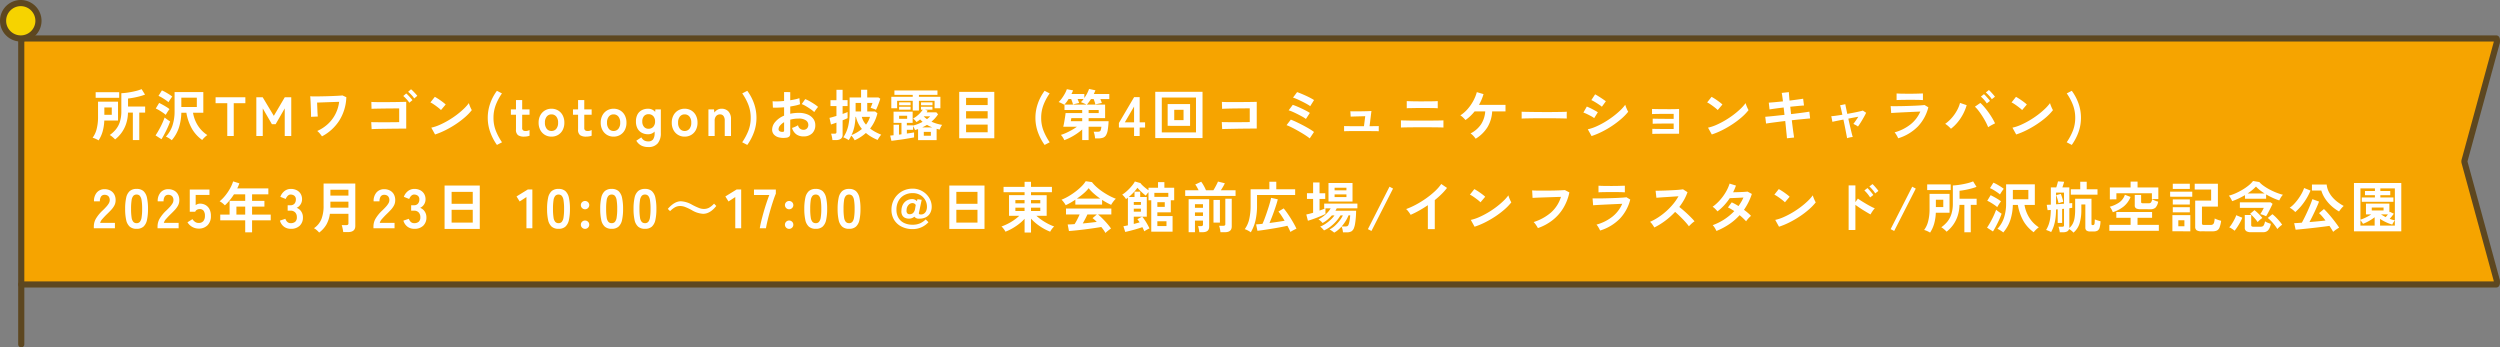<svg xmlns="http://www.w3.org/2000/svg" width="813.025" height="112.98" viewBox="0 0 813.025 112.98"><rect x="0" y="0" width="813.025" height="112.98" fill="#808080" stroke="none"/><g transform="translate(3523.011 1970.233)"><g transform="translate(0 5)"><g transform="translate(-4071.849 -5284.634)"><g transform="translate(548.849 3309.4)"><g transform="translate(0 0)"><path d="M6.979,12.506H811.892c.165,0,.259.779.157,1.314l-10.5,38.419a1.609,1.609,0,0,0,0,.533l10.5,38.419c.1.535.008,1.314-.157,1.314H6.979" transform="translate(-0.079 0)" fill="#f6a400"/><path d="M6.979,12.506H811.892c.165,0,.259.779.157,1.314l-10.5,38.419a1.609,1.609,0,0,0,0,.533l10.5,38.419c.1.535.008,1.314-.157,1.314H6.979" transform="translate(-0.079 0)" fill="none" stroke="#5d4720" stroke-linecap="round" stroke-linejoin="round" stroke-width="2"/><line y1="60.769" transform="translate(6.9 8.981)" fill="#ffef00"/><path d="M0,103V0" transform="translate(6.9 8.981)" fill="none" stroke="#5d4720" stroke-linecap="round" stroke-width="2"/><path d="M12.509,6.821A5.755,5.755,0,1,1,6.755,1a5.787,5.787,0,0,1,5.754,5.82" transform="translate(-0.011 0)" fill="#f6d300"/><path d="M12.509,6.821A5.755,5.755,0,1,1,6.755,1,5.787,5.787,0,0,1,12.509,6.821Z" transform="translate(-0.011 0)" fill="none" stroke="#5d4720" stroke-linecap="round" stroke-linejoin="round" stroke-width="2"/></g></g></g><path d="M13.194,1.314V-7.614H11.61A12.191,12.191,0,0,1,10.98-3.9a10.694,10.694,0,0,1-1.5,2.889A11.015,11.015,0,0,1,7.416,1.116,4.785,4.785,0,0,0,6.948.639Q6.642.36,6.3.09a4.239,4.239,0,0,0-.612-.414A10.042,10.042,0,0,0,7.623-2.1,7.469,7.469,0,0,0,8.964-4.572,11.3,11.3,0,0,0,9.45-8.118v-5.8a22.159,22.159,0,0,0,2.313-.243q1.215-.189,2.349-.468a12.366,12.366,0,0,0,1.926-.621l1.116,1.782a16.538,16.538,0,0,1-1.71.549q-.972.261-1.971.45t-1.845.279v2.592H17.19v1.98H15.282V1.314ZM2.052,1.422a7.011,7.011,0,0,0-.945-.5,6.672,6.672,0,0,0-1-.369A7.79,7.79,0,0,0,1.44-2.358a15.161,15.161,0,0,0,.432-3.654v-5.166h6.5V-5.04H3.906a14.971,14.971,0,0,1-.567,3.654A10.585,10.585,0,0,1,2.052,1.422ZM1.1-12.42v-1.836h7.65v1.836ZM3.924-6.894H6.336V-9.288H3.924ZM25.848,1.368A5.076,5.076,0,0,0,25.29.945Q24.93.7,24.561.5A4.254,4.254,0,0,0,23.94.2a9.857,9.857,0,0,0,2.133-3.591,14.828,14.828,0,0,0,.693-4.761v-6.138h9.342v6.714H32.76a11.19,11.19,0,0,0,1.485,4.023A10.235,10.235,0,0,0,37.422-.306a4.648,4.648,0,0,0-.576.441q-.342.3-.639.612a4.913,4.913,0,0,0-.459.549,11.754,11.754,0,0,1-3.294-3.582A15.848,15.848,0,0,1,30.6-7.578H28.962a17.275,17.275,0,0,1-.783,4.824A12.018,12.018,0,0,1,25.848,1.368Zm3.114-10.8H34v-3.042h-5.04ZM22.5,1.044,20.574-.2q.378-.558.81-1.3t.846-1.548q.414-.81.747-1.584t.549-1.386q.234.2.558.441t.657.468q.333.225.567.369-.2.612-.531,1.386t-.729,1.584q-.4.81-.8,1.539T22.5,1.044Zm1.386-7.92a8.236,8.236,0,0,0-.9-.7q-.594-.414-1.233-.792a9.568,9.568,0,0,0-1.107-.576l1.1-1.818q.522.252,1.143.594t1.215.711a9.283,9.283,0,0,1,1.008.711q-.144.18-.4.549t-.486.747Q23.994-7.074,23.886-6.876Zm.9-4.122a10.29,10.29,0,0,0-.918-.7q-.594-.414-1.233-.792a7.636,7.636,0,0,0-1.107-.558l1.116-1.782a11.063,11.063,0,0,1,1.152.567q.666.369,1.278.765a8,8,0,0,1,.936.684,6.2,6.2,0,0,0-.4.522q-.252.36-.486.729T24.786-11ZM43.9,0V-10.674H40.1V-12.6h9.684v1.926h-3.78V0Zm9.45,0V-12.6h2.07L59.04-6.552,62.6-12.6H64.71V0H62.586V-8.982l-2.952,5.13H58.41l-2.97-5.13V0ZM74.7.108Q74.412-.306,74-.8a5.837,5.837,0,0,0-.846-.837,12.755,12.755,0,0,0,3.5-2.3,11.526,11.526,0,0,0,2.43-3.231,12.008,12.008,0,0,0,1.2-3.951q-.7.018-1.656.054L76.653-11l-1.953.072q-.936.036-1.584.054.018.594.045,1.278t.054,1.35q.027.666.063,1.179t.072.729l-2.214.09q.018-.252,0-.927t-.045-1.548q-.027-.873-.063-1.746t-.081-1.548q-.045-.675-.081-.909.378.036,1.17.045t1.827-.009q1.035-.018,2.16-.045t2.187-.072q1.062-.045,1.89-.09t1.26-.1l1.26.576a15.211,15.211,0,0,1-2.331,7.659A14.881,14.881,0,0,1,74.7.108Zm16.146-2.34L90.72-4.518q.36.018,1.179.027l1.881.018q1.062.009,2.187,0l2.142-.018q1.017-.009,1.7-.027V-8.982q-.558,0-1.5.009l-2.07.018q-1.125.009-2.214.027t-1.944.036q-.855.018-1.269.054l-.054-2.25q.432.036,1.305.054t2.007.018q1.134,0,2.358-.009t2.358-.027q1.134-.018,2.007-.036t1.305-.036v8.712q-1.008,0-2.3.009t-2.673.027l-2.637.036q-1.26.018-2.223.045T90.846-2.232Zm12.258-8.6a8.7,8.7,0,0,0-.936-1.179,11.809,11.809,0,0,0-1.026-1l.954-.828a7.234,7.234,0,0,1,.666.63q.4.414.774.837a7.526,7.526,0,0,1,.576.711Zm1.584-1.386a7.381,7.381,0,0,0-.927-1.179,9.247,9.247,0,0,0-1.053-.981l.954-.828a8.535,8.535,0,0,1,.666.612q.4.4.783.819a6.946,6.946,0,0,1,.585.711ZM111.474-.5,110.25-2.718a13.829,13.829,0,0,0,2.691-.891,27.049,27.049,0,0,0,2.835-1.458,28.524,28.524,0,0,0,2.7-1.8,25.831,25.831,0,0,0,2.313-1.953,13.945,13.945,0,0,0,1.683-1.89,6.219,6.219,0,0,0,.243.756q.171.45.369.873a6.854,6.854,0,0,0,.342.657,16.915,16.915,0,0,1-2.205,2.3A28.125,28.125,0,0,1,118.3-3.9a31.884,31.884,0,0,1-3.348,1.953A24.21,24.21,0,0,1,111.474-.5ZM113.4-8.442a6.462,6.462,0,0,0-.657-.594q-.423-.342-.936-.72t-1-.693a6.555,6.555,0,0,0-.846-.477l1.44-1.818q.36.2.846.5t1,.666q.513.36.963.711a7.968,7.968,0,0,1,.72.621ZM131.6,2.9a16.992,16.992,0,0,1-2.2-4.221A13.691,13.691,0,0,1,128.61-5.9a14.031,14.031,0,0,1,.783-4.644,15.372,15.372,0,0,1,2.2-4.158l1.638.846a17.408,17.408,0,0,0-2.007,3.744,11.644,11.644,0,0,0-.747,4.212,11.328,11.328,0,0,0,.747,4.149,18.9,18.9,0,0,0,2.025,3.789Zm8.82-2.7a3.414,3.414,0,0,1-1.953-.468,2.148,2.148,0,0,1-.675-1.872v-4.77h-1.656V-8.658h1.656V-11.7h2.016v3.042H142.2v1.746h-2.394v4.248a.968.968,0,0,0,.3.828,1.439,1.439,0,0,0,.855.216,2.348,2.348,0,0,0,.693-.108,3.069,3.069,0,0,0,.549-.216V-.09a4.153,4.153,0,0,1-.81.207A5.9,5.9,0,0,1,140.418.2Zm8.91,0a4.065,4.065,0,0,1-2.133-.567A4.046,4.046,0,0,1,145.7-1.953a4.947,4.947,0,0,1-.549-2.385,4.947,4.947,0,0,1,.549-2.385,4.046,4.046,0,0,1,1.494-1.584,4.065,4.065,0,0,1,2.133-.567,4.133,4.133,0,0,1,2.169.567,3.982,3.982,0,0,1,1.485,1.584,5.014,5.014,0,0,1,.54,2.385,5.014,5.014,0,0,1-.54,2.385A3.982,3.982,0,0,1,151.5-.369,4.133,4.133,0,0,1,149.328.2Zm0-1.836a1.958,1.958,0,0,0,1.557-.7,2.977,2.977,0,0,0,.6-2,2.977,2.977,0,0,0-.6-2,1.958,1.958,0,0,0-1.557-.7,1.912,1.912,0,0,0-1.53.7,3.008,3.008,0,0,0-.594,2,3.008,3.008,0,0,0,.594,2A1.912,1.912,0,0,0,149.328-1.638ZM160.614.2a3.414,3.414,0,0,1-1.953-.468,2.148,2.148,0,0,1-.675-1.872v-4.77H156.33V-8.658h1.656V-11.7H160v3.042H162.4v1.746H160v4.248a.968.968,0,0,0,.3.828,1.439,1.439,0,0,0,.855.216,2.348,2.348,0,0,0,.693-.108,3.069,3.069,0,0,0,.549-.216V-.09a4.153,4.153,0,0,1-.81.207A5.9,5.9,0,0,1,160.614.2Zm8.91,0a4.065,4.065,0,0,1-2.133-.567A4.046,4.046,0,0,1,165.9-1.953a4.947,4.947,0,0,1-.549-2.385,4.947,4.947,0,0,1,.549-2.385,4.046,4.046,0,0,1,1.494-1.584,4.065,4.065,0,0,1,2.133-.567,4.133,4.133,0,0,1,2.169.567,3.982,3.982,0,0,1,1.485,1.584,5.014,5.014,0,0,1,.54,2.385,5.014,5.014,0,0,1-.54,2.385,3.982,3.982,0,0,1-1.485,1.584A4.133,4.133,0,0,1,169.524.2Zm0-1.836a1.958,1.958,0,0,0,1.557-.7,2.977,2.977,0,0,0,.6-2,2.977,2.977,0,0,0-.6-2,1.958,1.958,0,0,0-1.557-.7,1.912,1.912,0,0,0-1.53.7,3.008,3.008,0,0,0-.594,2,3.008,3.008,0,0,0,.594,2A1.912,1.912,0,0,0,169.524-1.638Zm11.286,5.22a4.876,4.876,0,0,1-2.3-.5,4.045,4.045,0,0,1-1.584-1.566L178.56.432a2.5,2.5,0,0,0,.9.99,2.585,2.585,0,0,0,1.35.324,1.86,1.86,0,0,0,1.566-.648,3.387,3.387,0,0,0,.5-2.07v-.486a2.841,2.841,0,0,1-2.142.882,4.223,4.223,0,0,1-2.025-.477,3.384,3.384,0,0,1-1.4-1.4,4.714,4.714,0,0,1-.5-2.277,4.7,4.7,0,0,1,.5-2.286,3.34,3.34,0,0,1,1.4-1.386,4.289,4.289,0,0,1,2.025-.468,2.913,2.913,0,0,1,2.322,1.026l.072-.81H184.9V-.972a5.1,5.1,0,0,1-1,3.348A3.78,3.78,0,0,1,180.81,3.582Zm.09-5.94A2,2,0,0,0,182.43-3a2.451,2.451,0,0,0,.594-1.737,2.411,2.411,0,0,0-.594-1.737,2.023,2.023,0,0,0-1.53-.621,1.882,1.882,0,0,0-1.485.621,2.535,2.535,0,0,0-.549,1.737A2.577,2.577,0,0,0,179.415-3,1.857,1.857,0,0,0,180.9-2.358ZM192.636.2A4.065,4.065,0,0,1,190.5-.369a4.046,4.046,0,0,1-1.494-1.584,4.947,4.947,0,0,1-.549-2.385,4.947,4.947,0,0,1,.549-2.385A4.046,4.046,0,0,1,190.5-8.307a4.065,4.065,0,0,1,2.133-.567,4.133,4.133,0,0,1,2.169.567,3.982,3.982,0,0,1,1.485,1.584,5.014,5.014,0,0,1,.54,2.385,5.014,5.014,0,0,1-.54,2.385A3.982,3.982,0,0,1,194.8-.369,4.133,4.133,0,0,1,192.636.2Zm0-1.836a1.958,1.958,0,0,0,1.557-.7,2.977,2.977,0,0,0,.6-2,2.977,2.977,0,0,0-.6-2,1.958,1.958,0,0,0-1.557-.7,1.912,1.912,0,0,0-1.53.7,3.008,3.008,0,0,0-.594,2,3.008,3.008,0,0,0,.594,2A1.912,1.912,0,0,0,192.636-1.638ZM200.376,0V-8.658h1.818l.108,1.026a3.275,3.275,0,0,1,.954-.873,2.607,2.607,0,0,1,1.4-.369,2.968,2.968,0,0,1,2.205.864,3.462,3.462,0,0,1,.855,2.538V0h-2.034V-4.986a2.416,2.416,0,0,0-.414-1.539,1.359,1.359,0,0,0-1.116-.513,1.629,1.629,0,0,0-1.26.531,2.261,2.261,0,0,0-.486,1.575V0Zm12.636,2.9-1.656-.864a18.9,18.9,0,0,0,2.025-3.789,11.328,11.328,0,0,0,.747-4.149,11.644,11.644,0,0,0-.747-4.212,17.408,17.408,0,0,0-2.007-3.744l1.638-.846a15.862,15.862,0,0,1,2.2,4.158A13.887,13.887,0,0,1,216-5.9a13.691,13.691,0,0,1-.783,4.581A16.992,16.992,0,0,1,213.012,2.9ZM225.63.558a6.152,6.152,0,0,1-2.358-.117,3.2,3.2,0,0,1-1.6-.927,2.349,2.349,0,0,1-.576-1.62,3.893,3.893,0,0,1,1.035-2.511,7.448,7.448,0,0,1,2.853-2.007V-9.342q-.99.072-1.917.108t-1.719,0l-.108-2.07a12.987,12.987,0,0,0,1.674.045q.99-.027,2.07-.135v-2.9l2,.018v2.646q.9-.144,1.683-.315a8.646,8.646,0,0,0,1.287-.369l.216,1.98a10.809,10.809,0,0,1-1.458.414q-.828.18-1.728.324v2.358a11.117,11.117,0,0,1,1.314-.216,13.586,13.586,0,0,1,1.422-.072,7.33,7.33,0,0,1,2.943.531A4.293,4.293,0,0,1,234.5-5.571a3.393,3.393,0,0,1,.63,2.007A3.566,3.566,0,0,1,234.09-.846a3.878,3.878,0,0,1-2.826.972,3.834,3.834,0,0,1-2.331-.693,3.831,3.831,0,0,1-1.359-2.061,9.388,9.388,0,0,0,1.008-.387,5.9,5.9,0,0,0,.936-.5,1.763,1.763,0,0,0,1.728,1.494,1.541,1.541,0,0,0,1.206-.459,1.643,1.643,0,0,0,.414-1.143,1.761,1.761,0,0,0-.792-1.467A3.985,3.985,0,0,0,229.7-5.67a9.982,9.982,0,0,0-2.718.36V-.828a1.363,1.363,0,0,1-.306.981A1.725,1.725,0,0,1,225.63.558Zm9.162-8.334a8.687,8.687,0,0,0-1.17-.945q-.738-.513-1.512-.972a9.279,9.279,0,0,0-1.386-.693l1.134-1.62a11.542,11.542,0,0,1,1.422.684q.774.432,1.512.918a10.757,10.757,0,0,1,1.242.936q-.18.2-.441.54t-.486.666Q234.882-7.938,234.792-7.776ZM224.334-1.35a.923.923,0,0,0,.5-.072.344.344,0,0,0,.153-.324V-4.5a5.1,5.1,0,0,0-1.314,1.1,1.879,1.879,0,0,0-.486,1.188.723.723,0,0,0,.306.63A1.539,1.539,0,0,0,224.334-1.35Zm23.6,2.736A5.736,5.736,0,0,0,247.446.6a7.428,7.428,0,0,0-.612-.747q-.18.36-.387.738t-.441.756a8.861,8.861,0,0,0-.918-.54,6.29,6.29,0,0,0-.846-.378,11.243,11.243,0,0,0,1.593-3.654,19.53,19.53,0,0,0,.459-4.464v-4.842h3.726v-2.52h2v2.52h3.654l.594.4q-.126.432-.369,1.116t-.522,1.368q-.279.684-.513,1.134a3.436,3.436,0,0,0-.5-.234q-.324-.126-.666-.243t-.576-.171q.108-.252.306-.756t.306-.846h-1.71v2.79h2.574l.738.576a12.736,12.736,0,0,1-2.376,4.968A12.454,12.454,0,0,0,254.7-1.3a16.268,16.268,0,0,0,1.872.864,8.15,8.15,0,0,0-.63.828,9.314,9.314,0,0,0-.54.882,15.392,15.392,0,0,1-2-.981A12.574,12.574,0,0,1,251.586-.99,13.716,13.716,0,0,1,247.932,1.386ZM240.7,1.314a6.434,6.434,0,0,0-.09-.675q-.072-.405-.162-.783a4.957,4.957,0,0,0-.18-.612h1.1a.818.818,0,0,0,.5-.117.574.574,0,0,0,.144-.459V-4.356q-.576.216-1.053.378t-.729.234l-.486-2.16q.414-.09,1.008-.261t1.26-.369v-3.2h-1.944v-1.926h1.944V-15.03h2v3.366h1.62v1.926h-1.62v2.556q.522-.18.954-.342a5.679,5.679,0,0,0,.666-.288v2q-.234.126-.666.306l-.954.4V-.468a1.608,1.608,0,0,1-.549,1.359,2.64,2.64,0,0,1-1.629.423Zm6.21-1.62a12.948,12.948,0,0,0,1.809-.882A11.231,11.231,0,0,0,250.29-2.3a9.668,9.668,0,0,1-1.179-1.809,9.015,9.015,0,0,1-.747-2.115H248.2A18.615,18.615,0,0,1,247.824-3,12.609,12.609,0,0,1,246.906-.306Zm1.332-7.668h1.782v-2.79h-1.782Zm3.384,4.266a9.076,9.076,0,0,0,.765-1.206,6.155,6.155,0,0,0,.513-1.314h-2.646A5.923,5.923,0,0,0,251.622-3.708Zm8.262,5.274-.4-1.692q.216-.036.495-.063t.6-.063v-3.42h1.764V-.45l.81-.108V-4.284h-2.574V-7.92h6.21v3.636h-1.89v.81h2.016V-3.4a12.114,12.114,0,0,0,1.6-.513,15.858,15.858,0,0,0,1.512-.693q-.2-.18-.4-.378l-.4-.4a11.322,11.322,0,0,1-1.206.846,3.282,3.282,0,0,0-.495-.612,4.755,4.755,0,0,0-.6-.54,7.412,7.412,0,0,0,1.2-.783,9.621,9.621,0,0,0,1.116-1.035,7.935,7.935,0,0,0,.837-1.062h-.576v-.954h3.726v.954h-2.394l.828.324-.324.54h3.15l.558.648a10.312,10.312,0,0,1-.972,1.269,10.923,10.923,0,0,1-1.17,1.125,12.982,12.982,0,0,0,1.71.639,14.376,14.376,0,0,0,1.764.405,4.155,4.155,0,0,0-.468.756,7.1,7.1,0,0,0-.342.774q-.234-.054-.486-.117t-.5-.135V1.35h-6.03v-3.6q-.252.072-.5.153t-.5.153a6.861,6.861,0,0,0-.63-1.26v1.188h-2.016V-.81q.738-.09,1.35-.189t.99-.171V.45q-.45.09-1.188.216t-1.6.27q-.864.144-1.737.261l-1.62.216Q260.352,1.512,259.884,1.566Zm6.93-9.846v-3.168h-5.076v2.43h-1.89v-3.744h6.966v-.63h-5.958v-1.422h14v1.422h-6.03v.63h6.984v3.744h-1.89v-2.43H268.83V-8.28Zm-4.428-.288v-.954h3.726v.954Zm0-1.44v-.936h3.726v.936Zm7.128,0v-.936h3.726v.936Zm.9,9.918h2.3V-1.35h-2.3ZM262.386-5.6H265v-.99h-2.61Zm7.506,2.808H273.2a12.334,12.334,0,0,1-1.746-.828q-.378.234-.765.432T269.892-2.79Zm1.566-2.7a8.409,8.409,0,0,0,1.044-.918H270.36q.252.252.531.486T271.458-5.49ZM281.934.738v-15.1h11.412V.738Zm2.232-1.962h7.02V-3.708h-7.02Zm0-4.482h7.02V-8.064h-7.02Zm0-4.356h7.02V-12.4h-7.02ZM309.708,2.9A16.993,16.993,0,0,1,307.5-1.323,13.691,13.691,0,0,1,306.72-5.9a14.031,14.031,0,0,1,.783-4.644,15.372,15.372,0,0,1,2.205-4.158l1.638.846a17.409,17.409,0,0,0-2.007,3.744,11.645,11.645,0,0,0-.747,4.212,11.328,11.328,0,0,0,.747,4.149,18.9,18.9,0,0,0,2.025,3.789Zm6.408-1.548a5.7,5.7,0,0,0-.486-.9A4.885,4.885,0,0,0,315-.36a15.252,15.252,0,0,0,1.728-.666q.918-.414,1.827-.927a16.252,16.252,0,0,0,1.665-1.071h-4.446q.108-.432.225-1.044t.225-1.26q.108-.648.189-1.215t.117-.927h5.4v-.99h-5.76v-1.764h7.11a4.333,4.333,0,0,0-.54-.279q-.342-.153-.693-.3a5.087,5.087,0,0,0-.549-.2,4.9,4.9,0,0,0,.45-.477q.216-.261.432-.549h-1.944q.144.342.279.693t.225.6q-.234.036-.63.126t-.774.189q-.378.1-.594.171a8.3,8.3,0,0,0-.243-.828q-.171-.5-.351-.954H317.5q-.342.558-.711,1.044a8.1,8.1,0,0,1-.711.828,3.455,3.455,0,0,0-.513-.306q-.351-.18-.72-.351a3.547,3.547,0,0,0-.585-.225,8.581,8.581,0,0,0,1.089-1.26,14.476,14.476,0,0,0,.954-1.512,8.84,8.84,0,0,0,.639-1.422l2.016.4a8.465,8.465,0,0,1-.522,1.17h4.194v1.3a13.159,13.159,0,0,0,.909-1.5,9.722,9.722,0,0,0,.621-1.449l2.07.45q-.108.288-.243.585t-.279.621h5.04v1.638h-2.916q.144.342.279.693t.207.6q-.288.036-.711.126t-.8.18q-.378.09-.594.162a8.077,8.077,0,0,0-.234-.864q-.162-.5-.324-.9h-.864q-.342.522-.684.99t-.648.81h5.922v4.41h-5.364v.99h6.5a25.033,25.033,0,0,1-.279,2.862,4.8,4.8,0,0,1-.558,1.692,1.914,1.914,0,0,1-.981.819,4.6,4.6,0,0,1-1.566.225h-1.008a8.25,8.25,0,0,0-.171-1.152,5.626,5.626,0,0,0-.3-1.008h1.224a1.892,1.892,0,0,0,.72-.108.7.7,0,0,0,.369-.459,6.01,6.01,0,0,0,.207-1.071h-4.158V1.314H321.93V-2.124a17.413,17.413,0,0,1-1.791,1.386,19.156,19.156,0,0,1-2.016,1.2A18.443,18.443,0,0,1,316.116,1.35Zm2.106-6.174h3.708v-.99H318.4q0,.018-.045.243t-.081.459A2.52,2.52,0,0,1,318.222-4.824Zm5.8-2.646h3.276v-.99h-3.276ZM338.8,0V-2.754h-4.932V-4.23l4.95-8.424h1.8v8.208h1.764v1.692h-1.764V0ZM335.79-4.446H338.8V-9.594Zm9.9,5.112V-14.382h15.372V.666Zm2.124-1.836h11.124V-12.51H347.814Zm1.908-2.142V-10.4h7.29v7.092Zm2.142-1.854h3.024V-8.514h-3.024ZM367.452-2.25l-.126-2.286q.378.018,1.2.027l1.881.018q1.062.009,2.187,0l2.133-.018q1.008-.009,1.692-.027V-9q-.558,0-1.5.009l-2.061.018q-1.116.009-2.2.027T368.7-8.9q-.855.027-1.269.063l-.072-2.268q.432.036,1.314.054t2.016.018q1.134,0,2.349-.009l2.349-.018q1.134-.009,2.007-.027t1.3-.036V-2.43q-1.008,0-2.3.009t-2.664.027q-1.377.018-2.637.045l-2.223.045Q367.92-2.286,367.452-2.25ZM395.928.774a13.063,13.063,0,0,0-1.062-.783q-.7-.477-1.593-1.008t-1.818-1.044q-.927-.513-1.737-.9a13.312,13.312,0,0,0-1.332-.567l1.386-1.8q.774.288,1.809.774t2.133,1.062q1.1.576,2.052,1.143a14.6,14.6,0,0,1,1.548,1.035Zm-1.242-6.318a8.3,8.3,0,0,0-1.116-.72q-.738-.414-1.593-.846t-1.638-.774a9.014,9.014,0,0,0-1.269-.468l1.332-1.782q.576.18,1.332.495t1.557.693q.8.378,1.512.756a12.778,12.778,0,0,1,1.161.684Zm1.4-4.158a6.777,6.777,0,0,0-.828-.549q-.54-.315-1.206-.657t-1.341-.666q-.675-.324-1.26-.567a9.264,9.264,0,0,0-.963-.351l1.332-1.782q.558.18,1.323.5t1.566.684q.8.369,1.494.738t1.125.657Zm11.016,8.154V-3.24q.27.018.882.027l1.422.018q.81.009,1.71.009h2.448l.414-3.258q-.558.018-1.287.036l-1.431.036q-.7.018-1.251.036t-.765.036l-.108-1.746q.27.018.981.027t1.62,0q.909-.009,1.8-.027t1.566-.045q.675-.027.891-.045L415.386-3.2q1.044,0,1.872-.009t1.116-.027v1.692q-.306-.036-1.17-.045l-2.016-.018q-1.152-.009-2.322-.009h-1.593q-.891,0-1.755.009T408-1.584Q407.34-1.566,407.106-1.548Zm18.486-1.206v-2.34q.342.018,1.116.036t1.8.036q1.026.018,2.16.018h2.178q1.008,0,2.043-.009l1.962-.018q.927-.009,1.611-.027t.954-.036v2.34q-.378-.036-1.395-.054t-2.376-.027q-1.359-.009-2.8-.009h-1.557q-.873,0-1.773.009l-1.71.018q-.81.009-1.4.027T425.592-2.754Zm1.89-6.264v-2.34q.27.018.846.036t1.359.036q.783.018,1.638.018h1.683q1.062,0,2.007-.009t1.629-.036q.684-.027.918-.045v2.34q-.45-.054-1.647-.072t-2.907-.018h-1.539q-.855,0-1.683.018t-1.458.027A6.9,6.9,0,0,0,427.482-9.018Zm22.41,9.9a7.177,7.177,0,0,0-.756-.936,5.05,5.05,0,0,0-.9-.792,8.963,8.963,0,0,0,3.42-2.979,8.71,8.71,0,0,0,1.35-4.185H449.55a15.612,15.612,0,0,1-1.4,1.53A13.237,13.237,0,0,1,446.58-5.2a11.081,11.081,0,0,0-.774-.81,4.627,4.627,0,0,0-.9-.7A11.3,11.3,0,0,0,447.3-8.8a14.531,14.531,0,0,0,1.827-2.646,13.236,13.236,0,0,0,1.143-2.826l2.178.648a16.7,16.7,0,0,1-.639,1.791,16.55,16.55,0,0,1-.837,1.7h8.622V-8.01h-4.338a10.973,10.973,0,0,1-1.521,5.13A11.6,11.6,0,0,1,449.892.882Zm14.94-6.552q.018-.252.018-.684v-.864q0-.432-.018-.684.342.018,1.215.036t2.088.036q1.215.018,2.6.027t2.772.009q1.386,0,2.619-.018t2.133-.036q.9-.018,1.278-.054-.018.234-.027.666t0,.873q.009.441.009.675-.45-.018-1.323-.036t-2.034-.036Q475-5.778,473.7-5.778H471.06q-1.332,0-2.538.018t-2.169.036Q465.39-5.706,464.832-5.67ZM487.584.018l-1.224-2.2a14.674,14.674,0,0,0,2.709-.909,25.689,25.689,0,0,0,2.817-1.458,29.86,29.86,0,0,0,2.682-1.8,25.777,25.777,0,0,0,2.3-1.944,13.849,13.849,0,0,0,1.674-1.881,6.223,6.223,0,0,0,.243.756q.171.45.369.873a6.858,6.858,0,0,0,.342.657A17.484,17.484,0,0,1,497.277-5.6a30.055,30.055,0,0,1-2.907,2.223,29.866,29.866,0,0,1-3.321,1.944A26.1,26.1,0,0,1,487.584.018Zm3.348-9.54a6.469,6.469,0,0,0-.675-.522q-.441-.306-.963-.639t-1-.6a7.39,7.39,0,0,0-.783-.4l1.224-1.872q.36.18.855.486t1.008.639q.513.333.954.639t.675.5Zm-2.5,3.708a6.063,6.063,0,0,0-.99-.639q-.648-.351-1.341-.684a10.447,10.447,0,0,0-1.179-.495l1.116-1.944q.522.2,1.215.54t1.341.7q.648.36,1.026.612Zm18.9,5.13V-2.34q.36.018,1.233.036t2.088.018h3.627V-4.05H511.5q-.927,0-1.764.009t-1.44.027q-.6.018-.837.036V-5.652q.378.018,1.233.036t2.052.027q1.2.009,2.565.009h.972V-7.2H511.3q-.927,0-1.764.009t-1.449.027q-.612.018-.846.036V-8.8q.378.018,1.233.036t2.052.027q1.2.009,2.583.009,1.1,0,1.89-.027t1.044-.045V-.738H511.4q-.936,0-1.782.009t-1.449.018Q507.564-.7,507.33-.684Zm19.35.18-1.224-2.214a13.828,13.828,0,0,0,2.691-.891,27.048,27.048,0,0,0,2.835-1.458,28.524,28.524,0,0,0,2.7-1.8,25.833,25.833,0,0,0,2.313-1.953,13.945,13.945,0,0,0,1.683-1.89,6.233,6.233,0,0,0,.243.756q.171.45.369.873a6.856,6.856,0,0,0,.342.657,16.914,16.914,0,0,1-2.205,2.3A28.128,28.128,0,0,1,533.5-3.9a31.889,31.889,0,0,1-3.348,1.953A24.211,24.211,0,0,1,526.68-.5Zm1.926-7.938a6.459,6.459,0,0,0-.657-.594q-.423-.342-.936-.72t-1-.693a6.55,6.55,0,0,0-.846-.477l1.44-1.818q.36.2.846.5t1,.666q.513.36.963.711a7.967,7.967,0,0,1,.72.621ZM551.124.738q-.018-.36-.108-1.215t-.2-2.007q-.108-1.152-.252-2.394-1.242.144-2.448.3t-2.187.288q-.981.135-1.593.243l-.27-2.2,1.575-.144q.981-.09,2.2-.225t2.484-.261l-.27-2.394q-1.386.162-2.646.333t-1.944.3l-.252-2.214q.72-.036,1.98-.153t2.628-.261q-.108-.9-.207-1.611t-.189-1.143l2.322-.252q.018.414.072,1.125t.144,1.629q1.386-.18,2.583-.342t1.845-.27l.27,2.214q-.594.018-1.827.135t-2.637.261l.27,2.394q1.224-.144,2.376-.288t2.088-.279q.936-.135,1.476-.225l.252,2.2q-.45.036-1.386.126l-2.133.207q-1.2.117-2.439.261.144,1.206.288,2.34t.27,2q.126.864.18,1.278ZM570.672.72q-.018-.216-.135-.81t-.279-1.44q-.162-.846-.36-1.836t-.414-1.98q-1.206.234-2.187.432t-1.395.306l-.36-1.836q.5-.018,1.476-.153t2.124-.315q-.252-1.17-.45-2.016A9.163,9.163,0,0,0,568.4-9.99l1.71-.36q.018.2.2,1.08t.432,2.07q1.116-.2,2.16-.405t1.818-.387q.774-.18,1.08-.288l1.08.72q-.306.648-.774,1.476t-.963,1.629q-.5.8-.927,1.377a3.941,3.941,0,0,0-.756-.486q-.486-.252-.738-.378.324-.4.774-1.053t.846-1.269q-1.476.252-3.258.612.216,1.008.45,2.007l.432,1.845q.2.846.351,1.413t.207.711a5.777,5.777,0,0,0-.981.144A5.606,5.606,0,0,0,570.672.72ZM587.3.738q-.108-.252-.3-.612t-.423-.72a4.477,4.477,0,0,0-.45-.594,14.521,14.521,0,0,0,5.22-2.619,10.794,10.794,0,0,0,3.15-4.149q-.9.036-2.043.09l-2.322.108q-1.179.054-2.232.108t-1.818.1q-.765.045-1.053.081l-.18-2.25q.468.018,1.332.018t1.944-.018q1.08-.018,2.232-.054t2.241-.081q1.089-.045,1.953-.108t1.332-.117l1.224.738a14.05,14.05,0,0,1-3.33,6.165A15.163,15.163,0,0,1,587.3.738Zm-.522-12.42v-2.16q.684.054,1.782.072t2.538.018q1.386,0,2.484-.036t1.764-.054v2.16q-.684-.054-1.719-.072t-2.529-.018q-.81,0-1.647.009t-1.548.027Q587.2-11.718,586.782-11.682Zm17.676,9.324A8.191,8.191,0,0,0,603.6-3.2a8.492,8.492,0,0,0-1.017-.765,11.818,11.818,0,0,0,2.178-1.971,13.371,13.371,0,0,0,1.674-2.412,10.52,10.52,0,0,0,.972-2.421l2.16.738a15.067,15.067,0,0,1-1.125,2.817,15.43,15.43,0,0,1-1.737,2.655A13.42,13.42,0,0,1,604.458-2.358Zm12.1-.5a16.972,16.972,0,0,0-.8-1.737q-.5-.945-1.1-1.881t-1.224-1.746a9.858,9.858,0,0,0-1.179-1.314l1.764-1.224a13.512,13.512,0,0,1,1.3,1.35q.675.792,1.332,1.7t1.206,1.827a19.828,19.828,0,0,1,.945,1.764q-.45.216-1.089.558A12.108,12.108,0,0,0,616.554-2.862Zm-.432-7.74a8.651,8.651,0,0,0-.909-1.2,10.083,10.083,0,0,0-1.017-1.017l.99-.792a6.048,6.048,0,0,1,.648.63q.378.414.747.837a6.683,6.683,0,0,1,.567.729Zm1.62-1.368a7.916,7.916,0,0,0-.909-1.179,11.493,11.493,0,0,0-1.035-1.017l.99-.792a6.6,6.6,0,0,1,.657.63q.387.414.756.837a8.241,8.241,0,0,1,.567.711ZM625.68-.5l-1.224-2.214a13.828,13.828,0,0,0,2.691-.891,27.048,27.048,0,0,0,2.835-1.458,28.524,28.524,0,0,0,2.7-1.8,25.833,25.833,0,0,0,2.313-1.953,13.945,13.945,0,0,0,1.683-1.89,6.233,6.233,0,0,0,.243.756q.171.45.369.873a6.858,6.858,0,0,0,.342.657,16.91,16.91,0,0,1-2.2,2.3A28.128,28.128,0,0,1,632.5-3.9a31.889,31.889,0,0,1-3.348,1.953A24.211,24.211,0,0,1,625.68-.5Zm1.926-7.938a6.459,6.459,0,0,0-.657-.594q-.423-.342-.936-.72t-1-.693a6.55,6.55,0,0,0-.846-.477l1.44-1.818q.36.2.846.5t1,.666q.513.36.963.711a7.967,7.967,0,0,1,.72.621ZM643.752,2.9,642.1,2.034a18.9,18.9,0,0,0,2.025-3.789,11.328,11.328,0,0,0,.747-4.149,11.645,11.645,0,0,0-.747-4.212,17.406,17.406,0,0,0-2.007-3.744l1.638-.846a15.861,15.861,0,0,1,2.2,4.158A13.886,13.886,0,0,1,646.74-5.9a13.69,13.69,0,0,1-.783,4.581A16.994,16.994,0,0,1,643.752,2.9ZM.5,30v-.594a5.156,5.156,0,0,1,.675-2.52A12.073,12.073,0,0,1,3.438,24.15Q4,23.61,4.5,23.061a7.022,7.022,0,0,0,.828-1.08,2.114,2.114,0,0,0,.342-1.017,1.858,1.858,0,0,0-.423-1.386A1.672,1.672,0,0,0,4,19.128a1.3,1.3,0,0,0-1.152.558,2.772,2.772,0,0,0-.378,1.566H.558a4.164,4.164,0,0,1,.954-2.916A3.208,3.208,0,0,1,4,17.292a3.932,3.932,0,0,1,1.863.432,3.135,3.135,0,0,1,1.287,1.26,3.839,3.839,0,0,1,.432,2.034,3.481,3.481,0,0,1-.4,1.566,6.6,6.6,0,0,1-1,1.4q-.621.675-1.413,1.431-.828.81-1.467,1.548a3.036,3.036,0,0,0-.747,1.278H7.362V30Zm13.914.18a3.27,3.27,0,0,1-2.25-.72,4.005,4.005,0,0,1-1.143-2.16,16.328,16.328,0,0,1-.333-3.6,16.453,16.453,0,0,1,.333-3.609,4.012,4.012,0,0,1,1.143-2.169,3.27,3.27,0,0,1,2.25-.72,3.235,3.235,0,0,1,2.241.72,4.045,4.045,0,0,1,1.134,2.169,16.453,16.453,0,0,1,.333,3.609,16.328,16.328,0,0,1-.333,3.6,4.038,4.038,0,0,1-1.134,2.16A3.235,3.235,0,0,1,14.418,30.18Zm0-1.836a1.357,1.357,0,0,0,1.053-.423,2.89,2.89,0,0,0,.567-1.431,16.747,16.747,0,0,0,.18-2.79,16.89,16.89,0,0,0-.18-2.808,2.89,2.89,0,0,0-.567-1.431,1.357,1.357,0,0,0-1.053-.423,1.385,1.385,0,0,0-1.062.423,2.782,2.782,0,0,0-.567,1.431,17.764,17.764,0,0,0-.171,2.808,17.613,17.613,0,0,0,.171,2.79,2.782,2.782,0,0,0,.567,1.431A1.385,1.385,0,0,0,14.418,28.344ZM21.222,30v-.594a5.156,5.156,0,0,1,.675-2.52,12.073,12.073,0,0,1,2.259-2.736q.558-.54,1.062-1.089a7.022,7.022,0,0,0,.828-1.08,2.114,2.114,0,0,0,.342-1.017,1.858,1.858,0,0,0-.423-1.386,1.672,1.672,0,0,0-1.251-.45,1.3,1.3,0,0,0-1.152.558,2.772,2.772,0,0,0-.378,1.566H21.276a4.164,4.164,0,0,1,.954-2.916,3.208,3.208,0,0,1,2.484-1.044,3.932,3.932,0,0,1,1.863.432,3.135,3.135,0,0,1,1.287,1.26,3.839,3.839,0,0,1,.432,2.034,3.481,3.481,0,0,1-.4,1.566,6.6,6.6,0,0,1-1,1.4q-.621.675-1.413,1.431-.828.81-1.467,1.548a3.036,3.036,0,0,0-.747,1.278H28.08V30Zm13.374.108a4.242,4.242,0,0,1-3.636-2.052l1.62-1.026a3.153,3.153,0,0,0,.855.9,1.992,1.992,0,0,0,1.161.342,1.886,1.886,0,0,0,1.521-.6,2.519,2.519,0,0,0,.513-1.683,2.651,2.651,0,0,0-.441-1.7,1.514,1.514,0,0,0-1.233-.531,1.849,1.849,0,0,0-.9.216,1.27,1.27,0,0,0-.576.648H31.7V17.4h6.408v1.764H33.624v3.312a2.938,2.938,0,0,1,.666-.351,2.038,2.038,0,0,1,.72-.135,3.629,3.629,0,0,1,1.809.45A3.262,3.262,0,0,1,38.1,23.772a4.616,4.616,0,0,1,.477,2.214,4.074,4.074,0,0,1-1.1,3.042A3.93,3.93,0,0,1,34.6,30.108Zm15.138,1.224V27.426H41.616V25.554h3.042V21.09h5.076V18.966H46.08a19.148,19.148,0,0,1-1.4,1.935,15.748,15.748,0,0,1-1.557,1.647,8.17,8.17,0,0,0-.747-.684,5.106,5.106,0,0,0-.963-.63,12.633,12.633,0,0,0,1.872-1.917,16.218,16.218,0,0,0,1.539-2.3,12.049,12.049,0,0,0,.981-2.259l2.034.63a16.7,16.7,0,0,1-.7,1.656H57.258v1.926H51.966V21.09H55.98v1.872H51.966v2.592h6.066v1.872H51.966v3.906Zm-2.862-5.778h2.862V22.962H46.872ZM64.566,30.18a3.644,3.644,0,0,1-2.205-.675,3.765,3.765,0,0,1-1.341-1.989l1.764-.594a3.457,3.457,0,0,0,.288.585,1.907,1.907,0,0,0,.558.585,1.532,1.532,0,0,0,.9.252,2.206,2.206,0,0,0,1.458-.45,1.869,1.869,0,0,0,.54-1.512,2.146,2.146,0,0,0-.54-1.53,2.019,2.019,0,0,0-1.548-.576h-.9V22.512h.9a1.616,1.616,0,0,0,1.332-.531,2,2,0,0,0,.432-1.305,1.458,1.458,0,0,0-.513-1.269,1.939,1.939,0,0,0-1.161-.369,1.222,1.222,0,0,0-.792.261,2.364,2.364,0,0,0-.531.594,3.161,3.161,0,0,0-.3.585l-1.746-.7a4.129,4.129,0,0,1,1.377-1.9,3.316,3.316,0,0,1,2.025-.675,4.123,4.123,0,0,1,1.917.423A3.153,3.153,0,0,1,67.761,18.8a3.367,3.367,0,0,1,.459,1.782,2.979,2.979,0,0,1-.5,1.683,2.943,2.943,0,0,1-1.251,1.089,3.069,3.069,0,0,1,1.467,1.17,3.326,3.326,0,0,1,.567,1.926,3.619,3.619,0,0,1-1.035,2.718A3.992,3.992,0,0,1,64.566,30.18ZM73.782,31.4A7.96,7.96,0,0,0,73,30.621a4.04,4.04,0,0,0-.909-.639,6.544,6.544,0,0,0,2.421-2.952,11.639,11.639,0,0,0,.711-4.338V15.456H85.536V29.244q0,2-2.394,2h-1.53q-.036-.324-.117-.756t-.18-.846a4.248,4.248,0,0,0-.207-.666h1.458a.978.978,0,0,0,.567-.126.6.6,0,0,0,.171-.5v-3.06h-6.03a10.019,10.019,0,0,1-1.116,3.465A8.585,8.585,0,0,1,73.782,31.4Zm3.654-8.1H83.3V21.36H77.436Zm0-3.924H83.3V17.472H77.436ZM91.44,30v-.594a5.156,5.156,0,0,1,.675-2.52,12.072,12.072,0,0,1,2.259-2.736q.558-.54,1.062-1.089a7.023,7.023,0,0,0,.828-1.08,2.114,2.114,0,0,0,.342-1.017,1.858,1.858,0,0,0-.423-1.386,1.672,1.672,0,0,0-1.251-.45,1.3,1.3,0,0,0-1.152.558,2.772,2.772,0,0,0-.378,1.566H91.494a4.164,4.164,0,0,1,.954-2.916,3.208,3.208,0,0,1,2.484-1.044,3.932,3.932,0,0,1,1.863.432,3.135,3.135,0,0,1,1.287,1.26,3.839,3.839,0,0,1,.432,2.034,3.481,3.481,0,0,1-.4,1.566,6.6,6.6,0,0,1-1,1.4q-.621.675-1.413,1.431-.828.81-1.467,1.548a3.036,3.036,0,0,0-.747,1.278H98.3V30Zm13.284.18a3.644,3.644,0,0,1-2.205-.675,3.765,3.765,0,0,1-1.341-1.989l1.764-.594a3.456,3.456,0,0,0,.288.585,1.907,1.907,0,0,0,.558.585,1.532,1.532,0,0,0,.9.252,2.206,2.206,0,0,0,1.458-.45,1.869,1.869,0,0,0,.54-1.512,2.146,2.146,0,0,0-.54-1.53,2.019,2.019,0,0,0-1.548-.576h-.9V22.512h.9a1.616,1.616,0,0,0,1.332-.531,2,2,0,0,0,.432-1.305,1.458,1.458,0,0,0-.513-1.269,1.939,1.939,0,0,0-1.161-.369,1.222,1.222,0,0,0-.792.261,2.364,2.364,0,0,0-.531.594,3.16,3.16,0,0,0-.3.585l-1.746-.7a4.129,4.129,0,0,1,1.377-1.9,3.316,3.316,0,0,1,2.025-.675,4.123,4.123,0,0,1,1.917.423,3.153,3.153,0,0,1,1.278,1.179,3.367,3.367,0,0,1,.459,1.782,2.979,2.979,0,0,1-.495,1.683,2.943,2.943,0,0,1-1.251,1.089,3.069,3.069,0,0,1,1.467,1.17,3.326,3.326,0,0,1,.567,1.926,3.619,3.619,0,0,1-1.035,2.718A3.992,3.992,0,0,1,104.724,30.18Zm9.846.036V16.1h11.448V30.216Zm2.286-2.052h6.876V24.006h-6.876Zm0-6.12h6.876V18.156h-6.876ZM141.192,30V19.848l-2.2,1.44L137.97,19.65l3.672-2.268h1.476V30Zm10.44.18a3.27,3.27,0,0,1-2.25-.72,4.005,4.005,0,0,1-1.143-2.16,16.327,16.327,0,0,1-.333-3.6,16.453,16.453,0,0,1,.333-3.609,4.012,4.012,0,0,1,1.143-2.169,3.27,3.27,0,0,1,2.25-.72,3.235,3.235,0,0,1,2.241.72,4.045,4.045,0,0,1,1.134,2.169,16.453,16.453,0,0,1,.333,3.609,16.327,16.327,0,0,1-.333,3.6,4.038,4.038,0,0,1-1.134,2.16A3.235,3.235,0,0,1,151.632,30.18Zm0-1.836a1.357,1.357,0,0,0,1.053-.423,2.89,2.89,0,0,0,.567-1.431,16.748,16.748,0,0,0,.18-2.79,16.891,16.891,0,0,0-.18-2.808,2.89,2.89,0,0,0-.567-1.431,1.357,1.357,0,0,0-1.053-.423,1.385,1.385,0,0,0-1.062.423A2.782,2.782,0,0,0,150,20.892a17.764,17.764,0,0,0-.171,2.808A17.613,17.613,0,0,0,150,26.49a2.782,2.782,0,0,0,.567,1.431A1.385,1.385,0,0,0,151.632,28.344Zm8.622,1.854a1.33,1.33,0,0,1-.963-.4,1.286,1.286,0,0,1-.4-.954,1.307,1.307,0,0,1,.4-.972,1.369,1.369,0,0,1,1.926,0,1.307,1.307,0,0,1,.4.972,1.286,1.286,0,0,1-.4.954A1.33,1.33,0,0,1,160.254,30.2Zm0-6.372a1.33,1.33,0,0,1-.963-.4,1.337,1.337,0,0,1,0-1.917,1.392,1.392,0,0,1,1.926,0,1.337,1.337,0,0,1,0,1.917A1.33,1.33,0,0,1,160.254,23.826Zm8.658,6.354a3.27,3.27,0,0,1-2.25-.72,4.005,4.005,0,0,1-1.143-2.16,16.327,16.327,0,0,1-.333-3.6,16.453,16.453,0,0,1,.333-3.609,4.012,4.012,0,0,1,1.143-2.169,3.27,3.27,0,0,1,2.25-.72,3.235,3.235,0,0,1,2.241.72,4.045,4.045,0,0,1,1.134,2.169,16.453,16.453,0,0,1,.333,3.609,16.327,16.327,0,0,1-.333,3.6,4.038,4.038,0,0,1-1.134,2.16A3.235,3.235,0,0,1,168.912,30.18Zm0-1.836a1.357,1.357,0,0,0,1.053-.423,2.89,2.89,0,0,0,.567-1.431,16.748,16.748,0,0,0,.18-2.79,16.891,16.891,0,0,0-.18-2.808,2.89,2.89,0,0,0-.567-1.431,1.357,1.357,0,0,0-1.053-.423,1.385,1.385,0,0,0-1.062.423,2.782,2.782,0,0,0-.567,1.431,17.764,17.764,0,0,0-.171,2.808,17.613,17.613,0,0,0,.171,2.79,2.782,2.782,0,0,0,.567,1.431A1.385,1.385,0,0,0,168.912,28.344Zm10.836,1.836a3.27,3.27,0,0,1-2.25-.72,4.005,4.005,0,0,1-1.143-2.16,16.327,16.327,0,0,1-.333-3.6,16.453,16.453,0,0,1,.333-3.609,4.012,4.012,0,0,1,1.143-2.169,3.27,3.27,0,0,1,2.25-.72,3.235,3.235,0,0,1,2.241.72,4.045,4.045,0,0,1,1.134,2.169,16.453,16.453,0,0,1,.333,3.609,16.327,16.327,0,0,1-.333,3.6,4.038,4.038,0,0,1-1.134,2.16A3.235,3.235,0,0,1,179.748,30.18Zm0-1.836a1.357,1.357,0,0,0,1.053-.423,2.89,2.89,0,0,0,.567-1.431,16.748,16.748,0,0,0,.18-2.79,16.891,16.891,0,0,0-.18-2.808,2.89,2.89,0,0,0-.567-1.431,1.357,1.357,0,0,0-1.053-.423,1.385,1.385,0,0,0-1.062.423,2.782,2.782,0,0,0-.567,1.431,17.764,17.764,0,0,0-.171,2.808,17.613,17.613,0,0,0,.171,2.79,2.782,2.782,0,0,0,.567,1.431A1.385,1.385,0,0,0,179.748,28.344Zm11.661-7.124a8.05,8.05,0,0,1,3.656,1.134,19.863,19.863,0,0,0,2.347,1.09,4.377,4.377,0,0,0,1.45.272,3.622,3.622,0,0,0,1.705-.387,6.787,6.787,0,0,0,1.644-1.336l.721.756q-2.013,2.549-4.28,2.549A7.915,7.915,0,0,1,195,24.129a16.9,16.9,0,0,0-2.312-1.09,4.465,4.465,0,0,0-1.485-.272,3.473,3.473,0,0,0-1.652.387,7.064,7.064,0,0,0-1.644,1.283l-.738-.738Q189.326,21.22,191.409,21.22Zm17.7,8.78V19.848l-2.2,1.44-1.026-1.638,3.672-2.268h1.476V30Zm7.974,0q.144-.954.477-2.322t.765-2.889q.432-1.521.918-2.988t.936-2.619H215.19V17.4h7.11v1.35q-.342.792-.72,1.908t-.765,2.394q-.387,1.278-.729,2.556t-.6,2.421q-.261,1.143-.405,1.971Zm9.54.2a1.33,1.33,0,0,1-.963-.4,1.286,1.286,0,0,1-.4-.954,1.307,1.307,0,0,1,.4-.972,1.369,1.369,0,0,1,1.926,0,1.307,1.307,0,0,1,.4.972,1.286,1.286,0,0,1-.4.954A1.33,1.33,0,0,1,226.62,30.2Zm0-6.372a1.33,1.33,0,0,1-.963-.4,1.337,1.337,0,0,1,0-1.917,1.392,1.392,0,0,1,1.926,0,1.337,1.337,0,0,1,0,1.917A1.33,1.33,0,0,1,226.62,23.826Zm8.658,6.354a3.27,3.27,0,0,1-2.25-.72,4.005,4.005,0,0,1-1.143-2.16,16.327,16.327,0,0,1-.333-3.6,16.453,16.453,0,0,1,.333-3.609,4.012,4.012,0,0,1,1.143-2.169,3.27,3.27,0,0,1,2.25-.72,3.235,3.235,0,0,1,2.241.72,4.045,4.045,0,0,1,1.134,2.169,16.453,16.453,0,0,1,.333,3.609,16.327,16.327,0,0,1-.333,3.6,4.038,4.038,0,0,1-1.134,2.16A3.235,3.235,0,0,1,235.278,30.18Zm0-1.836a1.357,1.357,0,0,0,1.053-.423,2.89,2.89,0,0,0,.567-1.431,16.748,16.748,0,0,0,.18-2.79,16.891,16.891,0,0,0-.18-2.808,2.89,2.89,0,0,0-.567-1.431,1.357,1.357,0,0,0-1.053-.423,1.385,1.385,0,0,0-1.062.423,2.782,2.782,0,0,0-.567,1.431,17.764,17.764,0,0,0-.171,2.808,17.613,17.613,0,0,0,.171,2.79,2.782,2.782,0,0,0,.567,1.431A1.385,1.385,0,0,0,235.278,28.344Zm10.836,1.836a3.27,3.27,0,0,1-2.25-.72,4.005,4.005,0,0,1-1.143-2.16,16.327,16.327,0,0,1-.333-3.6,16.453,16.453,0,0,1,.333-3.609,4.012,4.012,0,0,1,1.143-2.169,3.27,3.27,0,0,1,2.25-.72,3.235,3.235,0,0,1,2.241.72,4.045,4.045,0,0,1,1.134,2.169,16.453,16.453,0,0,1,.333,3.609,16.327,16.327,0,0,1-.333,3.6,4.038,4.038,0,0,1-1.134,2.16A3.235,3.235,0,0,1,246.114,30.18Zm0-1.836a1.357,1.357,0,0,0,1.053-.423,2.89,2.89,0,0,0,.567-1.431,16.748,16.748,0,0,0,.18-2.79,16.891,16.891,0,0,0-.18-2.808,2.89,2.89,0,0,0-.567-1.431,1.357,1.357,0,0,0-1.053-.423,1.385,1.385,0,0,0-1.062.423,2.782,2.782,0,0,0-.567,1.431,17.764,17.764,0,0,0-.171,2.808,17.613,17.613,0,0,0,.171,2.79,2.782,2.782,0,0,0,.567,1.431A1.385,1.385,0,0,0,246.114,28.344Zm20.628,1.926a7.828,7.828,0,0,1-3.465-.756,5.968,5.968,0,0,1-2.466-2.169,6.171,6.171,0,0,1-.909-3.411,6.842,6.842,0,0,1,.513-2.655,6.691,6.691,0,0,1,3.627-3.636,7.067,7.067,0,0,1,2.772-.531,6.138,6.138,0,0,1,2.358.459,6.351,6.351,0,0,1,1.971,1.269,6.084,6.084,0,0,1,1.35,1.881,5.446,5.446,0,0,1,.495,2.313,4.274,4.274,0,0,1-.423,1.872,3.326,3.326,0,0,1-1.314,1.422,4.415,4.415,0,0,1-2.313.54,1.712,1.712,0,0,1-1.584-.648,2.59,2.59,0,0,1-1.8.648,2.931,2.931,0,0,1-1.26-.27,1.967,1.967,0,0,1-.9-.855,2.687,2.687,0,0,1-.252-1.521,4.207,4.207,0,0,1,.513-2,3.325,3.325,0,0,1,1.26-1.269,3.408,3.408,0,0,1,1.7-.441,1.953,1.953,0,0,1,1.548.684l.2-.648,1.368.2-.9,4.212q-.144.558.63.558a1.722,1.722,0,0,0,1.107-.351,2.1,2.1,0,0,0,.657-.918,3.384,3.384,0,0,0,.216-1.215,4.342,4.342,0,0,0-2.232-3.87,4.756,4.756,0,0,0-2.394-.594,5.566,5.566,0,0,0-2.781.675,4.7,4.7,0,0,0-1.854,1.881,5.779,5.779,0,0,0-.657,2.808,5.136,5.136,0,0,0,.657,2.682,4.221,4.221,0,0,0,1.836,1.665,6.222,6.222,0,0,0,2.727.567,5.986,5.986,0,0,0,2.448-.45,6.108,6.108,0,0,0,1.836-1.278l.9.9a6.626,6.626,0,0,1-2.2,1.62A6.9,6.9,0,0,1,266.742,30.27Zm-.954-4.842a1.685,1.685,0,0,0,1.1-.351,2.367,2.367,0,0,0,.666-1.287l.234-1.35a1.107,1.107,0,0,0-.486-.495,1.424,1.424,0,0,0-.612-.135,1.727,1.727,0,0,0-1.233.594,2.47,2.47,0,0,0-.639,1.674,1.368,1.368,0,0,0,.2,1.035A.963.963,0,0,0,265.788,25.428Zm12.924,4.788V16.1H290.16V30.216ZM281,28.164h6.876V24.006H281Zm0-6.12h6.876V18.156H281Zm22.194,9.342V26.922a13.778,13.778,0,0,1-1.827,1.683,18.693,18.693,0,0,1-2.169,1.449,15.613,15.613,0,0,1-2.232,1.062,3.372,3.372,0,0,0-.333-.576q-.225-.324-.486-.639a2.956,2.956,0,0,0-.477-.477,17.468,17.468,0,0,0,2.079-.891,16.406,16.406,0,0,0,2.007-1.2,14.547,14.547,0,0,0,1.71-1.386h-3.33V19.236h5.058v-.972h-6.84V16.536h6.84V14.9h2.088v1.638h6.8v1.728h-6.8v.972h5.094V25.95h-3.33a15.063,15.063,0,0,0,1.71,1.359,19.609,19.609,0,0,0,2,1.206,15.428,15.428,0,0,0,2.07.909,3.109,3.109,0,0,0-.477.468,7.164,7.164,0,0,0-.486.639,3.652,3.652,0,0,0-.333.585,15.445,15.445,0,0,1-2.241-1.071,17.8,17.8,0,0,1-2.178-1.476,14.732,14.732,0,0,1-1.827-1.7v4.518Zm2.088-7H308.3V23.3H305.28Zm0-2.484H308.3V20.82H305.28ZM300.2,24.384h2.988V23.3H300.2Zm0-2.484h2.988V20.82H300.2Zm29.286,9.63a8.585,8.585,0,0,0-.567-.918q-.351-.5-.783-1.026-.828.144-1.908.306t-2.286.324q-1.206.162-2.385.3t-2.2.234q-1.017.1-1.737.153l-.414-2.142q.4,0,.981-.027t1.269-.081a15.909,15.909,0,0,0,.855-1.494q.441-.864.783-1.638h-4.428V23.592h14.742v1.926h-4.338a13.437,13.437,0,0,1,1.08.954q.594.576,1.206,1.233t1.125,1.287a13.476,13.476,0,0,1,.819,1.1q-.234.144-.594.414t-.7.549A4.982,4.982,0,0,0,329.49,31.53Zm-12.924-9.036a5.239,5.239,0,0,0-.36-.594q-.234-.342-.5-.666a4.252,4.252,0,0,0-.5-.522,15.814,15.814,0,0,0,2.3-1.125,22.872,22.872,0,0,0,2.277-1.53,18.732,18.732,0,0,0,1.962-1.71,9.109,9.109,0,0,0,1.332-1.647l2.034.288a11.02,11.02,0,0,0,1.476,1.584,18.506,18.506,0,0,0,1.971,1.539,23.548,23.548,0,0,0,2.187,1.323,17.341,17.341,0,0,0,2.142.972,4.107,4.107,0,0,0-.576.585q-.306.369-.567.747a4.657,4.657,0,0,0-.387.648q-.7-.306-1.449-.72t-1.5-.9V22.3H319.7V20.712q-.828.558-1.638,1.017T316.566,22.494Zm3.636-2.142h7.6a22.12,22.12,0,0,1-2.088-1.629,12.925,12.925,0,0,1-1.674-1.755,11.489,11.489,0,0,1-1.638,1.7A23.051,23.051,0,0,1,320.2,20.352Zm1.908,8.082q1.206-.108,2.394-.243t2.16-.261a11.264,11.264,0,0,0-1.368-1.224l1.4-1.188h-3.078q-.306.7-.711,1.467T322.11,28.434Zm13.824,2.772-.594-1.872q.252-.036.63-.108t.828-.18v-9q-.144.126-.306.243t-.324.225a4.461,4.461,0,0,0-.567-.792,5.317,5.317,0,0,0-.657-.666,9.138,9.138,0,0,0,1.143-.828,15.409,15.409,0,0,0,1.179-1.1,14.837,14.837,0,0,0,1.053-1.206,7.456,7.456,0,0,0,.747-1.134l1.818.522a4.389,4.389,0,0,0,.639.729q.441.423.981.855t.99.756v-.828h3.1V14.988h2.07v1.836h3.186v4.068h-1.1v3.924h-4.374V26.04h4.95V31.1h-6.93V20.892h-.9V18.246q-.252.288-.5.612a5.191,5.191,0,0,0-.378.54q-.378-.288-.9-.747t-1.017-.954a11.583,11.583,0,0,1-.8-.873,16.578,16.578,0,0,1-2.826,3.006h1.872V18.1h1.854V19.83h2.142v6.39h-1.494a15.545,15.545,0,0,1,1.314,1.872,21.772,21.772,0,0,1,1.062,1.962,6.394,6.394,0,0,0-.855.414q-.477.27-.855.522-.108-.306-.261-.648t-.351-.7q-.828.288-1.827.585t-1.98.549Q336.708,31.026,335.934,31.206ZM345.4,19.794h4.536V18.5H345.4Zm.972,9.486h2.97V27.714h-2.97Zm-4.932-3.06h-2.736V28.6q.5-.126.99-.261t.918-.261q-.2-.306-.387-.567t-.351-.459Zm4.932-3.168h2.412v-1.53h-2.412ZM338.706,24.6h2.322v-.972h-2.322Zm0-2.214h2.322V21.45h-2.322Zm17.838,8.892V20.55h6.678v8.964q0,1.764-2.142,1.764h-1.062a5.5,5.5,0,0,0-.09-.648q-.072-.378-.153-.747a2.575,2.575,0,0,0-.189-.585h.954a.919.919,0,0,0,.513-.108.525.525,0,0,0,.153-.45V27.5H358.6v3.78Zm-1.116-11.79V17.634h4.356q-.252-.522-.558-1.062a4.39,4.39,0,0,0-.54-.792l1.944-.918a11.153,11.153,0,0,1,.81,1.26,12.4,12.4,0,0,1,.738,1.512h2.412a10.769,10.769,0,0,0,.558-.927q.288-.531.549-1.044a8.3,8.3,0,0,0,.387-.855l2.232.558a10,10,0,0,1-.558,1.089q-.36.621-.738,1.179h4.788v1.854Zm11.466,11.79a5.994,5.994,0,0,0-.09-.684q-.072-.4-.162-.783a3.309,3.309,0,0,0-.2-.621h1.35a.907.907,0,0,0,.522-.117.537.537,0,0,0,.162-.459V20.406h2.088v9q0,1.872-2.214,1.872Zm-2.268-3.114v-7.38h2.088v7.38ZM358.6,23.34h2.61V22.17H358.6Zm0,2.646h2.61V24.834H358.6Zm18.162,5.328a7.421,7.421,0,0,0-.963-.594,6.359,6.359,0,0,0-1-.432,8.961,8.961,0,0,0,1.467-3.33A19.587,19.587,0,0,0,376.7,22.6V17.328h6.1V14.862h2.25v2.466h6.138v1.854h-12.4V22.6a21.4,21.4,0,0,1-.495,4.851A13.435,13.435,0,0,1,376.758,31.314Zm12.888-.108q-.18-.432-.432-.945t-.558-1.071q-.774.18-1.782.378t-2.115.387q-1.107.189-2.2.36t-2.034.306q-.945.135-1.611.207l-.432-2.088q.4-.036.927-.072t1.143-.108q.306-.648.639-1.521t.666-1.845q.333-.972.639-1.926t.531-1.782q.225-.828.333-1.386l2.178.486q-.162.7-.468,1.665t-.684,2.043q-.378,1.08-.783,2.115t-.765,1.881q1.332-.18,2.628-.369t2.286-.369q-.5-.846-1.017-1.629a14.077,14.077,0,0,0-1-1.359l1.71-1.026q.522.612,1.125,1.467t1.179,1.782q.576.927,1.062,1.8t.792,1.557q-.252.108-.639.3t-.747.4A5.819,5.819,0,0,0,389.646,31.206Zm14.22.216a4.152,4.152,0,0,0-.414-.342q-.288-.216-.594-.414a2.68,2.68,0,0,0-.5-.27,7.268,7.268,0,0,0,1.719-1.188,12.913,12.913,0,0,0,1.557-1.683,8.538,8.538,0,0,0,1.062-1.719h-.774a11.726,11.726,0,0,1-1.413,1.935,13.141,13.141,0,0,1-1.872,1.737,9.667,9.667,0,0,1-2.079,1.224,3.557,3.557,0,0,0-.342-.414q-.234-.252-.486-.486a2,2,0,0,0-.432-.324,9.3,9.3,0,0,0,1.692-.891,12.811,12.811,0,0,0,1.7-1.323,8.433,8.433,0,0,0,1.287-1.458h-.846a13.114,13.114,0,0,1-1.467,1.422,9.08,9.08,0,0,1-1.575,1.062,4.216,4.216,0,0,0-.6-.63,4.839,4.839,0,0,0-.729-.558,8.91,8.91,0,0,0,1.521-.936,10.938,10.938,0,0,0,1.413-1.269,7.65,7.65,0,0,0,1.044-1.377H401.04v1.818q-.432.234-1.161.549t-1.557.639q-.828.324-1.62.594t-1.368.432l-.522-2.034q.468-.09,1.035-.234t1.179-.324v-4.5h-2V18.606h2V15.1h2.088v3.51h1.854V20.46h-1.854v3.8l.99-.378a7.652,7.652,0,0,0,.81-.36h-.288V21.99h10.8v1.53h-6.714q-.09.18-.2.378t-.234.4h6.732q0,.522-.036,1.26t-.117,1.539q-.081.8-.2,1.512a6.1,6.1,0,0,1-.3,1.179,2.2,2.2,0,0,1-.846,1.2,2.883,2.883,0,0,1-1.512.333h-1.26a6.82,6.82,0,0,0-.162-.972,3.744,3.744,0,0,0-.306-.882,12.119,12.119,0,0,1-1.17,1.125A6.738,6.738,0,0,1,403.866,31.422ZM402.03,21.306v-6.03h7.812v6.03Zm4.284,8.1h1.26a1.352,1.352,0,0,0,.63-.117.9.9,0,0,0,.36-.513,5.18,5.18,0,0,0,.243-.855q.117-.549.189-1.134t.09-.981h-.54a11.273,11.273,0,0,1-.945,1.854A13.945,13.945,0,0,1,406.314,29.406Zm-2.3-9.558h3.852v-.864H404.01Zm0-2.178h3.852v-.846H404.01ZM416,30.882l-1.152-.594,7.02-13.806,1.152.612Zm18.342-.594V22.494q-1.368.936-2.8,1.737a31.12,31.12,0,0,1-2.8,1.4,6.315,6.315,0,0,0-.4-.63q-.252-.36-.531-.7a3.075,3.075,0,0,0-.549-.54,23.6,23.6,0,0,0,3.24-1.458,31.41,31.41,0,0,0,3.231-2,27.136,27.136,0,0,0,2.853-2.3A14.405,14.405,0,0,0,438.7,15.6l1.872,1.278a18.29,18.29,0,0,1-1.791,2.025,28.714,28.714,0,0,1-2.187,1.935v9.45Zm15.192-.792-1.224-2.214A13.83,13.83,0,0,0,451,26.391a27.05,27.05,0,0,0,2.835-1.458,28.523,28.523,0,0,0,2.7-1.8,25.829,25.829,0,0,0,2.313-1.953,13.943,13.943,0,0,0,1.683-1.89,6.223,6.223,0,0,0,.243.756q.171.45.369.873a6.85,6.85,0,0,0,.342.657,16.914,16.914,0,0,1-2.2,2.295,28.128,28.128,0,0,1-2.925,2.232,31.883,31.883,0,0,1-3.348,1.953A24.21,24.21,0,0,1,449.532,29.5Zm1.926-7.938a6.462,6.462,0,0,0-.657-.594q-.423-.342-.936-.72t-1-.693a6.556,6.556,0,0,0-.846-.477l1.44-1.818q.36.2.846.5t1,.666q.513.36.963.711a7.963,7.963,0,0,1,.72.621Zm18.666,8.388a6.076,6.076,0,0,0-.342-.612q-.234-.378-.513-.756a3.6,3.6,0,0,0-.531-.594A16.066,16.066,0,0,0,474.4,24.87a11.142,11.142,0,0,0,3.231-5.076q-.846.018-1.926.054l-2.205.072q-1.125.036-2.16.072t-1.809.072l-1.134.054-.144-2.43q.522.036,1.368.054t1.881.018q1.035,0,2.124-.009t2.115-.036q1.026-.027,1.854-.063t1.314-.072l1.458.756a16.125,16.125,0,0,1-2.016,5.157,14.691,14.691,0,0,1-3.492,3.906A16.333,16.333,0,0,1,470.124,29.946Zm20.232.792q-.108-.252-.3-.612t-.423-.72a4.48,4.48,0,0,0-.45-.594,14.521,14.521,0,0,0,5.22-2.619,10.794,10.794,0,0,0,3.15-4.149q-.9.036-2.043.09l-2.322.108q-1.179.054-2.232.108t-1.818.1q-.765.045-1.053.081l-.18-2.25q.468.018,1.332.018t1.944-.018q1.08-.018,2.232-.054t2.241-.081q1.089-.045,1.953-.108t1.332-.117l1.224.738a14.051,14.051,0,0,1-3.33,6.165A15.163,15.163,0,0,1,490.356,30.738Zm-.522-12.42v-2.16q.684.054,1.782.072t2.538.018q1.386,0,2.484-.036t1.764-.054v2.16q-.684-.054-1.719-.072t-2.529-.018q-.81,0-1.647.009t-1.548.027Q490.248,18.282,489.834,18.318ZM508,29.748q-.234-.4-.621-.954a4.289,4.289,0,0,0-.783-.882,18.757,18.757,0,0,0,2.7-1.476,21.315,21.315,0,0,0,2.583-1.989,21.714,21.714,0,0,0,2.25-2.34,16.256,16.256,0,0,0,1.719-2.511q-.882.054-1.935.126t-2.088.135q-1.035.063-1.872.126l-1.287.1L508.41,17.8q.45,0,1.35-.018t2.016-.063q1.116-.045,2.223-.1t2-.135q.891-.081,1.323-.153l1.458.936a14.879,14.879,0,0,1-1.116,2.475,19.15,19.15,0,0,1-1.548,2.331q.63.486,1.341,1.1t1.4,1.26q.684.648,1.26,1.242t.954,1.062a7.23,7.23,0,0,0-.954.747q-.5.459-.882.873a14.06,14.06,0,0,0-.882-1.107q-.54-.621-1.161-1.26t-1.251-1.242q-.63-.6-1.188-1.071a23.905,23.905,0,0,1-3.24,2.9A23.648,23.648,0,0,1,508,29.748Zm20.2,1.134a9.838,9.838,0,0,0-.576-1.053,4.233,4.233,0,0,0-.648-.837,18.364,18.364,0,0,0,7.02-4.572q-.54-.36-1.062-.666a10.157,10.157,0,0,0-1.008-.522l1.242-1.656a18.727,18.727,0,0,1,2.2,1.206q.468-.666.882-1.359a11.61,11.61,0,0,0,.72-1.413q-.756.036-1.629.081t-1.629.072q-.756.027-1.188.045A18.534,18.534,0,0,1,530.73,22.5a16.3,16.3,0,0,1-2.2,2.007,10.393,10.393,0,0,0-.756-.828,3.919,3.919,0,0,0-.828-.666,14.346,14.346,0,0,0,2.367-2.142,16.358,16.358,0,0,0,1.926-2.646,13.124,13.124,0,0,0,1.233-2.754l2.07.648q-.2.558-.432,1.107t-.5,1.071q.792-.018,1.719-.045t1.737-.072q.81-.045,1.242-.1l1.4.756a19.351,19.351,0,0,1-1.116,2.727,20.844,20.844,0,0,1-1.44,2.439q.684.5,1.287,1.017a9.752,9.752,0,0,1,1,.963,4.344,4.344,0,0,0-.567.5q-.315.324-.594.666a6.747,6.747,0,0,0-.441.594,19.13,19.13,0,0,0-2.106-2,18.478,18.478,0,0,1-3.411,2.952A22.327,22.327,0,0,1,528.192,30.882Zm20.34-1.386-1.224-2.214A13.828,13.828,0,0,0,550,26.391a27.048,27.048,0,0,0,2.835-1.458,28.524,28.524,0,0,0,2.7-1.8,25.833,25.833,0,0,0,2.313-1.953,13.945,13.945,0,0,0,1.683-1.89,6.233,6.233,0,0,0,.243.756q.171.45.369.873a6.856,6.856,0,0,0,.342.657,16.915,16.915,0,0,1-2.205,2.295,28.128,28.128,0,0,1-2.925,2.232,31.889,31.889,0,0,1-3.348,1.953A24.211,24.211,0,0,1,548.532,29.5Zm1.926-7.938a6.459,6.459,0,0,0-.657-.594q-.423-.342-.936-.72t-1-.693a6.55,6.55,0,0,0-.846-.477l1.44-1.818q.36.2.846.5t1,.666q.513.36.963.711a7.967,7.967,0,0,1,.72.621Zm20.718,9V16.05h2.2V21.5l.81-1.152q.432.324,1.143.774t1.521.927q.81.477,1.566.873a12.147,12.147,0,0,0,1.278.594,4.314,4.314,0,0,0-.495.567q-.279.369-.522.756a6.3,6.3,0,0,0-.369.657q-.432-.216-1.071-.594t-1.35-.819q-.711-.441-1.368-.891t-1.143-.81v8.172Zm8.64-11.9a8.746,8.746,0,0,0-.891-1.215,10.549,10.549,0,0,0-1-1.035l1.008-.774a7.121,7.121,0,0,1,.63.639q.378.423.738.855a7.951,7.951,0,0,1,.558.738Zm-1.656,1.314a10.971,10.971,0,0,0-1.872-2.268l1.008-.774q.252.234.63.657t.729.855a8.807,8.807,0,0,1,.549.738Zm7.83,10.908-1.152-.594,7.02-13.806,1.152.612Zm22.824.432V22.386H607.23a12.188,12.188,0,0,1-.63,3.717,10.694,10.694,0,0,1-1.5,2.889,11.015,11.015,0,0,1-2.061,2.124,4.778,4.778,0,0,0-.468-.477q-.306-.279-.648-.549a4.237,4.237,0,0,0-.612-.414,10.041,10.041,0,0,0,1.935-1.773,7.468,7.468,0,0,0,1.341-2.475,11.3,11.3,0,0,0,.486-3.546v-5.8a22.159,22.159,0,0,0,2.313-.243q1.215-.189,2.349-.468a12.367,12.367,0,0,0,1.926-.621l1.116,1.782a16.538,16.538,0,0,1-1.71.549q-.972.261-1.971.45t-1.845.279v2.592h5.562v1.98H610.9v8.928Zm-11.142.108a7.009,7.009,0,0,0-.945-.5,6.673,6.673,0,0,0-1-.369,7.79,7.79,0,0,0,1.332-2.916,15.16,15.16,0,0,0,.432-3.654V18.822h6.5V24.96h-4.464a14.971,14.971,0,0,1-.567,3.654A10.585,10.585,0,0,1,597.672,31.422Zm-.954-13.842V15.744h7.65V17.58Zm2.826,5.526h2.412V20.712h-2.412Zm21.924,8.262a5.079,5.079,0,0,0-.558-.423q-.36-.243-.729-.45a4.251,4.251,0,0,0-.621-.3,9.856,9.856,0,0,0,2.133-3.591,14.829,14.829,0,0,0,.693-4.761V15.708h9.342v6.714H628.38a11.189,11.189,0,0,0,1.485,4.023,10.235,10.235,0,0,0,3.177,3.249,4.646,4.646,0,0,0-.576.441q-.342.3-.639.612a4.91,4.91,0,0,0-.459.549,11.754,11.754,0,0,1-3.294-3.582,15.848,15.848,0,0,1-1.854-5.292h-1.638a17.274,17.274,0,0,1-.783,4.824A12.018,12.018,0,0,1,621.468,31.368Zm3.114-10.8h5.04V17.526h-5.04ZM618.12,31.044,616.194,29.8q.378-.558.81-1.3t.846-1.548q.414-.81.747-1.584t.549-1.386q.234.2.558.441t.657.468q.333.225.567.369-.2.612-.531,1.386t-.729,1.584q-.4.81-.8,1.539T618.12,31.044Zm1.386-7.92a8.229,8.229,0,0,0-.9-.7q-.594-.414-1.233-.792a9.563,9.563,0,0,0-1.107-.576l1.1-1.818q.522.252,1.143.594t1.215.711a9.284,9.284,0,0,1,1.008.711q-.144.18-.4.549t-.486.747Q619.614,22.926,619.506,23.124Zm.9-4.122a10.292,10.292,0,0,0-.918-.7q-.594-.414-1.233-.792a7.64,7.64,0,0,0-1.107-.558l1.116-1.782a11.056,11.056,0,0,1,1.152.567q.666.369,1.278.765a8,8,0,0,1,.936.684,6.2,6.2,0,0,0-.4.522q-.252.36-.486.729T620.406,19Zm23.9,12.42a5.886,5.886,0,0,0-.675-.639,5.076,5.076,0,0,0-.765-.531,1.269,1.269,0,0,1-.639.792,2.589,2.589,0,0,1-1.215.252h-1.17a4.883,4.883,0,0,0-.09-.585q-.072-.351-.153-.684a3.083,3.083,0,0,0-.171-.531h1.224a.754.754,0,0,0,.45-.1.5.5,0,0,0,.126-.4V23.664l-.612.054v4.554h-1.44V23.844l-.54.054a22.186,22.186,0,0,1-.225,3.159,13.8,13.8,0,0,1-.549,2.322,11.163,11.163,0,0,1-.828,1.863,5.724,5.724,0,0,0-.756-.36q-.486-.2-.882-.324a9.468,9.468,0,0,0,.819-1.7,10.866,10.866,0,0,0,.513-2.079,19.718,19.718,0,0,0,.2-2.736l-1.044.072-.27-1.746q.468,0,1.332-.054v-5.6h1.764q.162-.468.315-1.026t.243-.936l2,.126q-.09.342-.252.873t-.324.963h2.268v5.166q.306-.036.549-.045t.387-.027v1.548q-.18.018-.414.054t-.522.072v6.273a.871.871,0,0,1-.018.171,4.859,4.859,0,0,0,1.134-1.431,6.376,6.376,0,0,0,.594-1.917,17.139,17.139,0,0,0,.18-2.682v-3.51h5.31v8.244q0,.342.414.342a.577.577,0,0,0,.423-.135.917.917,0,0,0,.18-.531q.045-.4.063-1.188a8.993,8.993,0,0,0,.891.324q.567.18.963.27a8.181,8.181,0,0,1-.288,2.088,1.664,1.664,0,0,1-.684.981,2.4,2.4,0,0,1-1.206.261H649.8a2.022,2.022,0,0,1-1.26-.306,1.2,1.2,0,0,1-.378-.99V22.26h-1.3V23.9a14.991,14.991,0,0,1-.585,4.545A6.377,6.377,0,0,1,644.31,31.422Zm-.864-12.348V17.31h3.06V14.862h2.106V17.31h3.51v1.764Zm-4.806,3.132q.648-.036,1.314-.09t1.278-.09V18.408H638.64Zm.81-.36q-.108-.54-.324-1.305a13.29,13.29,0,0,0-.432-1.305l1.494-.414q.234.558.45,1.26t.342,1.314a6.571,6.571,0,0,0-.792.207Q639.7,21.756,639.45,21.846Zm16.524,8.982V28.9h6.912V26.6h-4.644v-1.89H669.87V26.6h-4.734v2.3h6.93v1.926Zm.162-10.224v-3.87h6.75V14.826h2.268v1.908h6.75v3.78h-2.088v-1.89H658.26V20.6Zm10.062,3.2a3.1,3.1,0,0,1-1.521-.27,1.066,1.066,0,0,1-.441-.99V19.164h2.07v2.25a.423.423,0,0,0,.126.351.8.8,0,0,0,.468.1h1.908a.855.855,0,0,0,.72-.279,2.723,2.723,0,0,0,.378-1.017q.216.126.594.3a7.881,7.881,0,0,0,.756.3q.378.126.594.18a3.768,3.768,0,0,1-.864,1.944,2.372,2.372,0,0,1-1.674.522Zm-9.108.972a5.811,5.811,0,0,0-.441-.981,6.4,6.4,0,0,0-.531-.8,10.129,10.129,0,0,0,3.087-1.4,5.013,5.013,0,0,0,1.827-2.5l1.836.72a7.582,7.582,0,0,1-2.259,3.123A10.95,10.95,0,0,1,657.09,24.78Zm28.836,6.21a2.72,2.72,0,0,1-1.575-.342,1.344,1.344,0,0,1-.459-1.152V21h5.184V17.4H683.73V15.51h7.542v7.452h-5.184v5.454a.488.488,0,0,0,.135.387.892.892,0,0,0,.549.117h2.106a1.354,1.354,0,0,0,.756-.18,1.072,1.072,0,0,0,.4-.639,7.618,7.618,0,0,0,.2-1.287,6.363,6.363,0,0,0,.612.279q.378.153.783.279t.693.2a8.915,8.915,0,0,1-.513,2.16,1.846,1.846,0,0,1-.855,1,3.391,3.391,0,0,1-1.458.261Zm-9.45,0V25.734h5.832V30.99Zm-.738-11.25V18.1h7.2V19.74Zm.864-2.52V15.528h5.544V17.22Zm0,7.6V23.16h5.544v1.656Zm0-2.538V20.622h5.544v1.656Zm1.8,7.074h1.98V27.39H678.4Zm17.514-8.172a10.338,10.338,0,0,0-.486-.954,3.9,3.9,0,0,0-.594-.828,13.858,13.858,0,0,0,2.214-.783,21.08,21.08,0,0,0,2.25-1.17,16.574,16.574,0,0,0,1.989-1.386,8.291,8.291,0,0,0,1.413-1.431l2.052.342a7.5,7.5,0,0,0,1.359,1.206,18.213,18.213,0,0,0,1.917,1.188,20.326,20.326,0,0,0,2.2,1.026,17.973,17.973,0,0,0,2.2.72,3.294,3.294,0,0,0-.432.5,6.6,6.6,0,0,0-.432.684q-.2.36-.324.648a17.327,17.327,0,0,1-2.106-.819q-1.116-.513-2.178-1.125v1.4h-6.876v-1.17q-.99.576-2.043,1.08A19.112,19.112,0,0,1,695.916,21.18Zm6.138,10.1a2.675,2.675,0,0,1-1.557-.351,1.283,1.283,0,0,1-.477-1.107V25.68h2.088v3.24a.536.536,0,0,0,.162.459,1.121,1.121,0,0,0,.612.117h2.268a1.515,1.515,0,0,0,.693-.135,1.059,1.059,0,0,0,.441-.513,4.912,4.912,0,0,0,.324-1.1,3.693,3.693,0,0,0,.882.459,9.136,9.136,0,0,0,.99.333,4.228,4.228,0,0,1-.837,2.079,2.068,2.068,0,0,1-1.629.657Zm4.9-5.184a9.713,9.713,0,0,0-.954-.405,5.83,5.83,0,0,0-.954-.279q.252-.36.585-.954t.567-1.08h-7.776V21.558h9.972l.666.5q-.234.5-.594,1.233t-.756,1.476Q707.31,25.518,706.95,26.094ZM696.69,30.81a4,4,0,0,0-.495-.4q-.315-.225-.648-.423a3.455,3.455,0,0,0-.585-.288,6.966,6.966,0,0,0,.648-.819q.342-.495.666-1.071t.585-1.116a5.609,5.609,0,0,0,.369-.936l1.98.81a10.765,10.765,0,0,1-.45,1.008q-.288.576-.648,1.179t-.729,1.143A10.687,10.687,0,0,1,696.69,30.81Zm13.914-.54q-.216-.378-.576-.882t-.8-1.026q-.441-.522-.9-.972a9.115,9.115,0,0,0-.837-.738L709,25.428a10.712,10.712,0,0,1,1.116.99q.612.612,1.17,1.269a11.252,11.252,0,0,1,.882,1.161,5.455,5.455,0,0,0-.522.4q-.324.27-.612.549A3.9,3.9,0,0,0,710.6,30.27ZM704.2,28a8.476,8.476,0,0,0-.72-.963q-.45-.531-.918-1.008a6.187,6.187,0,0,0-.828-.729l1.422-1.188q.342.252.837.7t.972.954a9.362,9.362,0,0,1,.765.9,4.64,4.64,0,0,0-.531.378q-.315.252-.585.513A4.957,4.957,0,0,0,704.2,28Zm-3.258-9.324h5.508a15.7,15.7,0,0,1-1.566-1.1,10.406,10.406,0,0,1-1.224-1.134,15.5,15.5,0,0,1-1.242,1.143A16.772,16.772,0,0,1,700.938,18.678Zm27.81,12.492q-.2-.378-.513-.882t-.693-1.062q-.81.126-1.98.27t-2.475.3q-1.3.153-2.574.288t-2.313.234q-1.044.1-1.656.153l-.468-2.124q.4-.018,1.044-.054t1.458-.108q.432-.792.954-1.845t1.017-2.169q.5-1.116.882-2.079T722,20.532l2.16.792q-.234.648-.594,1.476t-.792,1.746q-.432.918-.873,1.8t-.855,1.638q1.386-.108,2.781-.243t2.439-.261q-.558-.738-1.107-1.368a11.048,11.048,0,0,0-1-1.026l1.6-1.332q.54.5,1.215,1.251t1.368,1.6q.693.855,1.314,1.692t1.053,1.5q-.288.162-.666.405t-.72.5Q728.982,30.972,728.748,31.17Zm1.926-6.624a13.386,13.386,0,0,1-2.61-1.908,12.523,12.523,0,0,1-1.98-2.358,9.807,9.807,0,0,1-1.188-2.556h-3.042V15.78h4.788a6.709,6.709,0,0,0,.639,2.259,8.5,8.5,0,0,0,1.287,1.926,11.132,11.132,0,0,0,1.71,1.566,15.658,15.658,0,0,0,1.908,1.215,6.024,6.024,0,0,0-.531.522,8.54,8.54,0,0,0-.558.675Q730.836,24.294,730.674,24.546Zm-14.256.2a3.61,3.61,0,0,0-.5-.513q-.324-.279-.675-.531a4.005,4.005,0,0,0-.621-.378,8.541,8.541,0,0,0,1.494-1.3,16.864,16.864,0,0,0,2.5-3.519,9.531,9.531,0,0,0,.684-1.593l2.088.828a19.411,19.411,0,0,1-2.2,3.942A17.311,17.311,0,0,1,716.418,24.744Zm19.1,6.264V15.276h15.39V31.008Zm13.3-3.582V17.04H744.1v.846h3.222v1.368H744.1v.72h4.248V21.4H738.072V19.974h4.266v-.72H739.1V17.886h3.24V17.04h-4.716V27.21a13.734,13.734,0,0,0,1.719-.7,13.072,13.072,0,0,0,1.791-1.026h-1.71v-3.51h7.614v2.862l.108-.216,1.332.648q-.252.378-.63.837t-.7.819a7.25,7.25,0,0,0,.855.3Q748.422,27.336,748.818,27.426Zm-11.2,1.71h4.626V26.418a14.372,14.372,0,0,1-1.881,1.233,15.113,15.113,0,0,1-1.9.909,6.351,6.351,0,0,0-.369-.567q-.261-.369-.477-.657Zm6.39,0h4.806v-1.71a3.769,3.769,0,0,0-.3.4q-.171.261-.324.531a2.312,2.312,0,0,0-.207.45,13.2,13.2,0,0,1-1.98-.738,14.018,14.018,0,0,1-2-1.116Zm-2.7-4.932h3.834V23.25h-3.834Zm4.518,2.16a7.323,7.323,0,0,0,.738-.882H744.3q.36.234.747.459T745.83,26.364Z" transform="translate(-3493 -1931)" fill="#fff"/></g></g></svg>